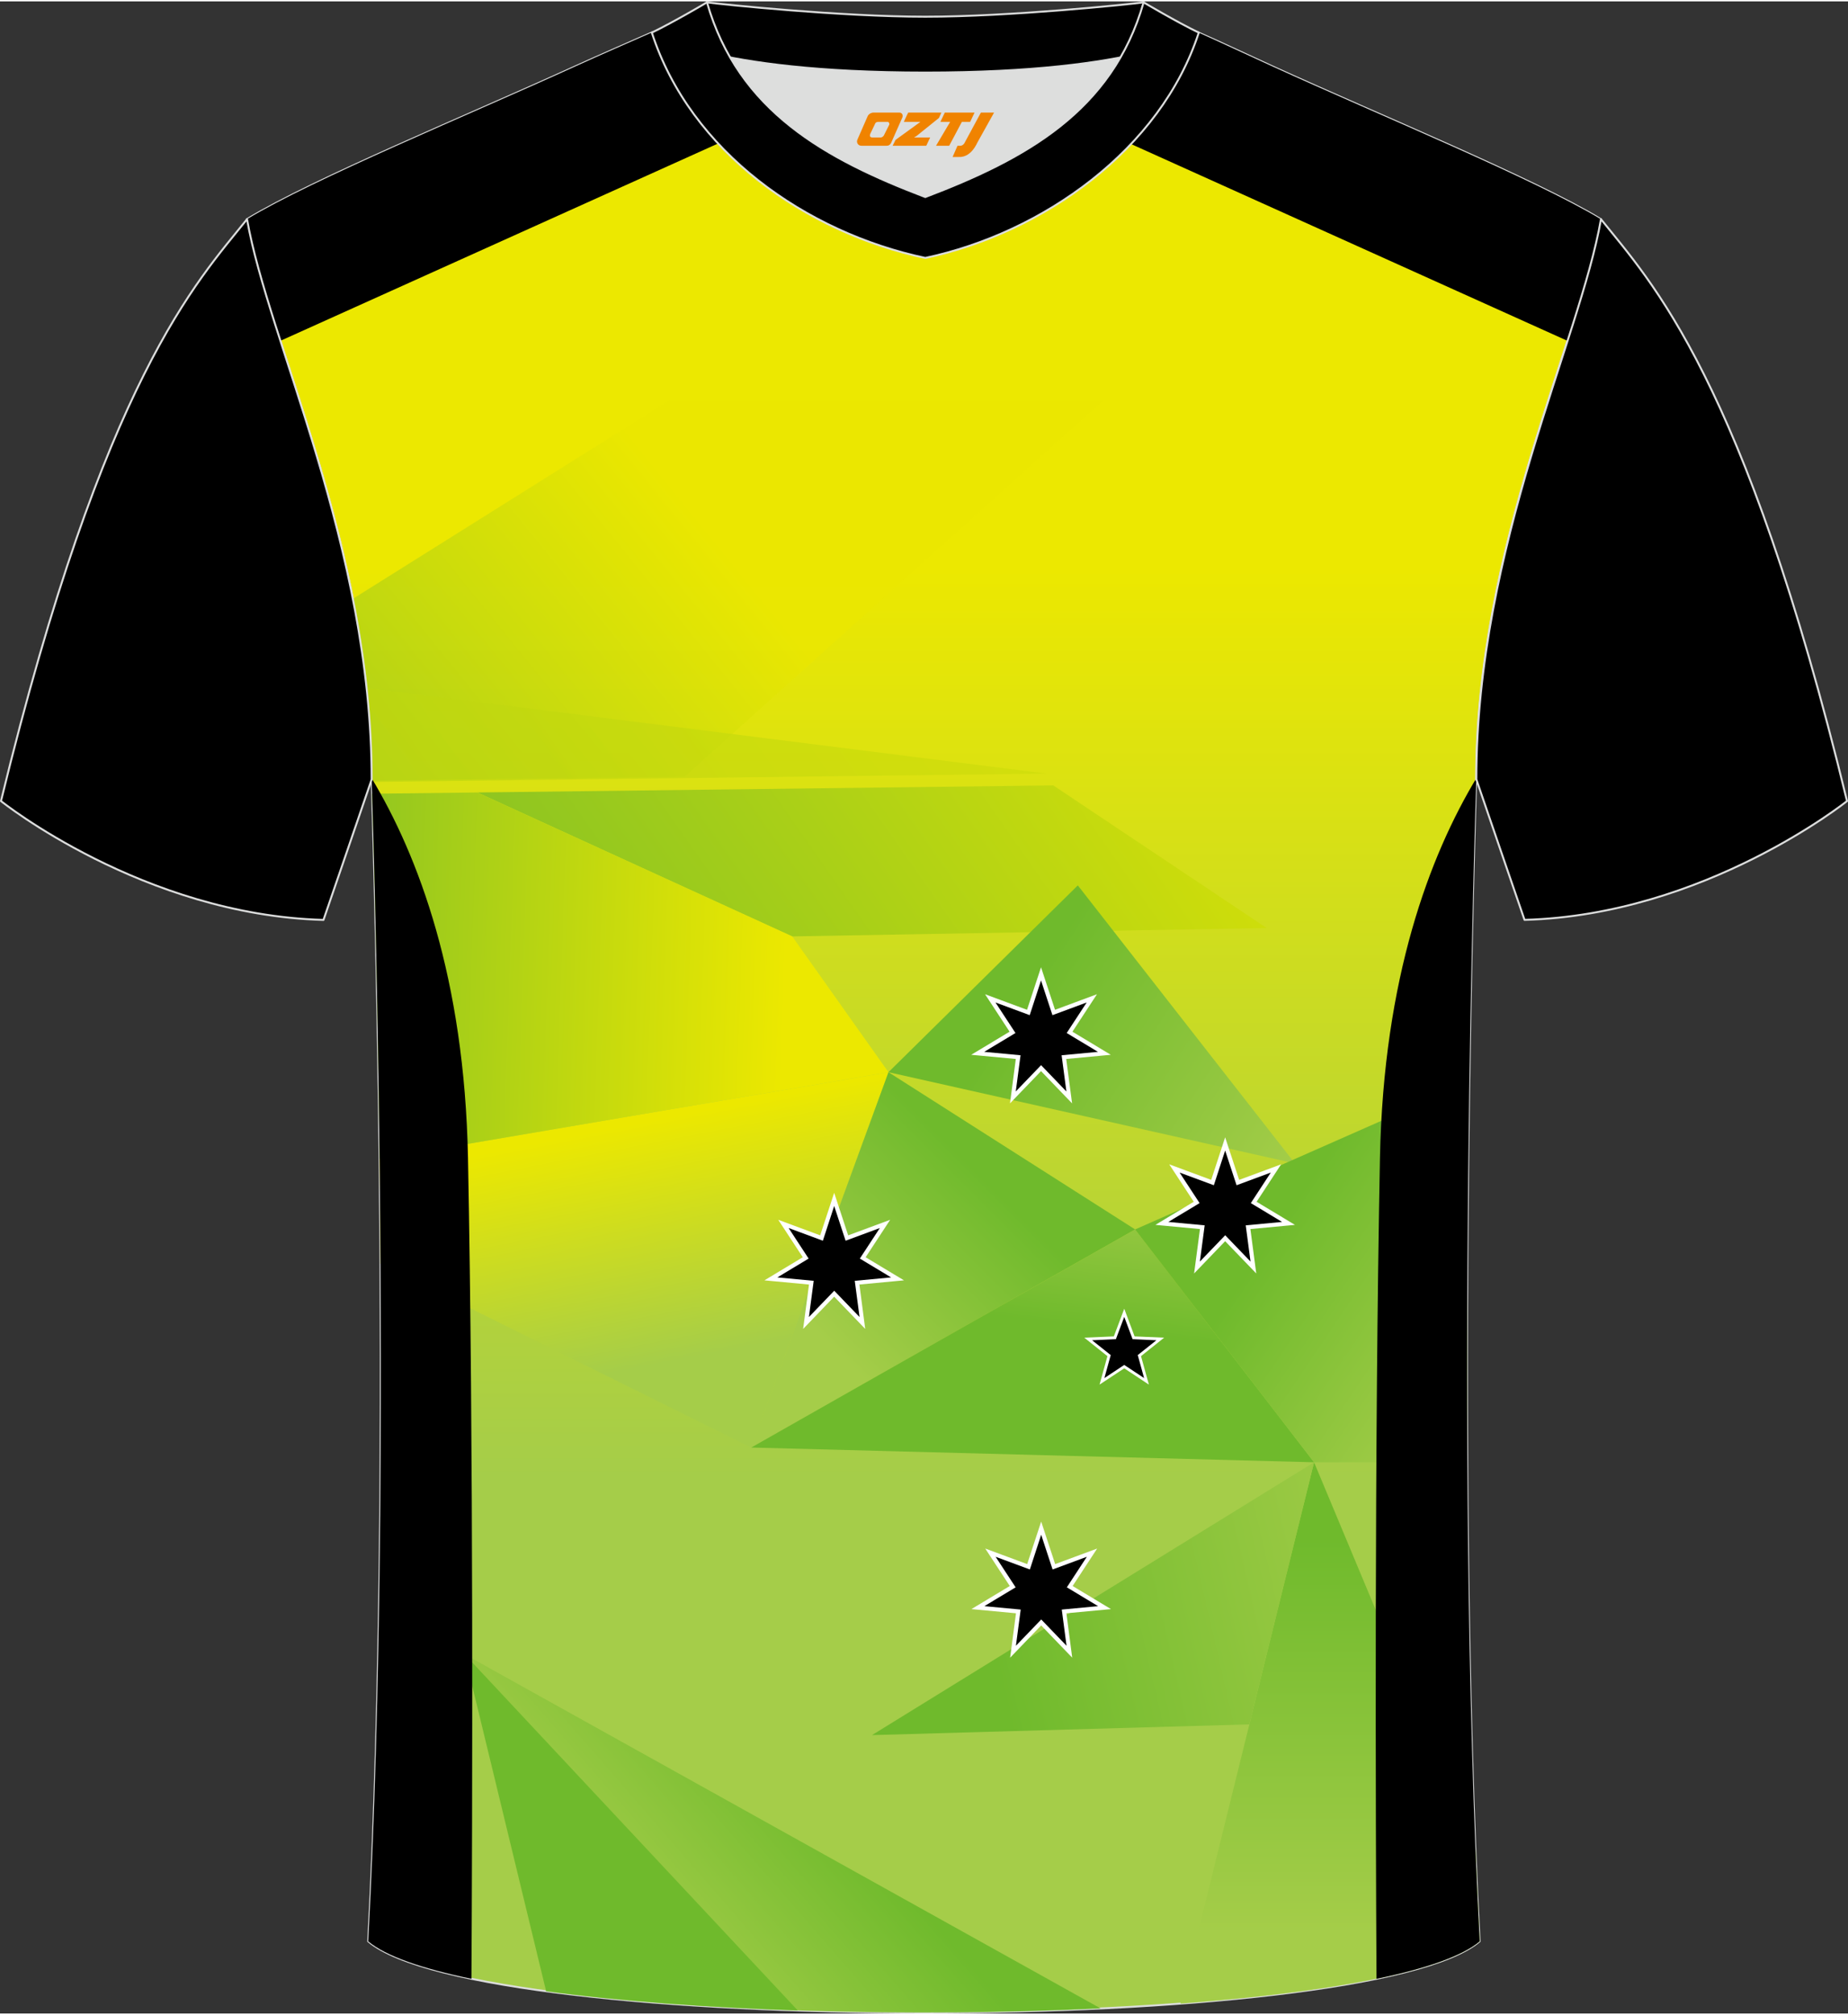 <?xml version="1.0" encoding="utf-8"?>
<!-- Generator: Adobe Illustrator 24.0.1, SVG Export Plug-In . SVG Version: 6.00 Build 0)  -->
<svg xmlns="http://www.w3.org/2000/svg" xmlns:xlink="http://www.w3.org/1999/xlink" version="1.1" x="0px" y="0px" width="378px" height="412px" viewBox="0 0 378.89 412.4" enable-background="new 0 0 378.89 412.4" xml:space="preserve">
<rect x="0" y="0" width="378.89" height="412.4" fill="#333333" stroke="none"/>
<g id="画板的参考线">
</g>
<g id="图层_1">
	<g>
		<linearGradient id="SVGID_1_" gradientUnits="userSpaceOnUse" x1="189.443" y1="116.018" x2="189.443" y2="302.542">
			<stop offset="0" style="stop-color:#ECE800"/>
			<stop offset="1" style="stop-color:#A5CD49"/>
		</linearGradient>
		
			<path fill-rule="evenodd" clip-rule="evenodd" fill="url(#SVGID_1_)" stroke="#DCDDDD" stroke-width="0.401" stroke-miterlimit="22.926" d="    M75.5,397.6c5.37-101.2,0.7-238.13,0.7-238.13c0-47.71-21.29-90.1-25.56-114.83c13.66-8.25,45.38-21.3,67.28-31.29    c5.56-2.53,11.71-5.19,15.69-6.95c17.56-0.32,25.39,1.25,55.66,1.25l0.32,0c30.26,0,38.61-1.57,56.16-1.25    c3.99,1.76,9.62,4.42,15.18,6.95c21.92,10,53.63,23.05,67.28,31.29c-4.28,24.71-25.56,67.11-25.56,114.83    c0,0-4.67,136.93,0.7,238.13C280.26,417.07,98.62,417.07,75.5,397.6z"/>
		<g>
			<linearGradient id="SVGID_2_" gradientUnits="userSpaceOnUse" x1="40.17" y1="194.268" x2="145.99" y2="108.576">
				<stop offset="0" style="stop-color:#6FBA2C"/>
				<stop offset="1" style="stop-color:#ECE800"/>
			</linearGradient>
			<path opacity="0.7" fill-rule="evenodd" clip-rule="evenodd" fill="url(#SVGID_2_)" d="M140.36,158.91l-64.14,0.79l-0.01-0.23     c0-12.8-1.53-25.22-3.86-37.02l64.84-40.66h89.04L140.36,158.91z"/>
			<linearGradient id="SVGID_3_" gradientUnits="userSpaceOnUse" x1="-287.84" y1="452.476" x2="332.81" y2="17.893">
				<stop offset="0" style="stop-color:#6FBA2C"/>
				<stop offset="1" style="stop-color:#ECE800"/>
			</linearGradient>
			<path opacity="0.7" fill-rule="evenodd" clip-rule="evenodd" fill="url(#SVGID_3_)" d="M214.58,158.27l-138.36,1.71l-0.02-0.51     c0-6.35-0.38-12.61-1.05-18.75L214.58,158.27z"/>
			<linearGradient id="SVGID_4_" gradientUnits="userSpaceOnUse" x1="83.871" y1="242.485" x2="271.639" y2="111.008">
				<stop offset="0" style="stop-color:#6FBA2C"/>
				<stop offset="1" style="stop-color:#ECE800"/>
			</linearGradient>
			<polygon fill-rule="evenodd" clip-rule="evenodd" fill="url(#SVGID_4_)" points="215.95,160.69 97.86,162.14 162.43,191.64      259.7,189.92    "/>
			<linearGradient id="SVGID_5_" gradientUnits="userSpaceOnUse" x1="208.815" y1="205.028" x2="265.208" y2="241.649">
				<stop offset="0" style="stop-color:#6FBA2C"/>
				<stop offset="1" style="stop-color:#A5CD49"/>
			</linearGradient>
			<polygon fill-rule="evenodd" clip-rule="evenodd" fill="url(#SVGID_5_)" points="220.98,181.18 182.16,219.47 265.5,238.17         "/>
			<linearGradient id="SVGID_6_" gradientUnits="userSpaceOnUse" x1="128.394" y1="230.365" x2="137.802" y2="278.764">
				<stop offset="0" style="stop-color:#ECE800"/>
				<stop offset="1" style="stop-color:#A5CD49"/>
			</linearGradient>
			<path fill-rule="evenodd" clip-rule="evenodd" fill="url(#SVGID_6_)" d="M154.03,296.4l28.14-76.93L77.83,237.24     c0.08,6.9,0.14,14.08,0.19,21.49L154.03,296.4z"/>
			<linearGradient id="SVGID_7_" gradientUnits="userSpaceOnUse" x1="201.774" y1="241.26" x2="168.887" y2="274.147">
				<stop offset="0" style="stop-color:#6FBA2C"/>
				<stop offset="1" style="stop-color:#A5CD49"/>
			</linearGradient>
			<polygon fill-rule="evenodd" clip-rule="evenodd" fill="url(#SVGID_7_)" points="232.74,251.7 182.16,219.47 154.03,296.4    "/>
			<linearGradient id="SVGID_8_" gradientUnits="userSpaceOnUse" x1="215.058" y1="270.751" x2="219.044" y2="238.287">
				<stop offset="0" style="stop-color:#6FBA2C"/>
				<stop offset="1" style="stop-color:#A5CD49"/>
			</linearGradient>
			<polygon fill-rule="evenodd" clip-rule="evenodd" fill="url(#SVGID_8_)" points="269.42,299.42 154.03,296.4 232.74,251.7    "/>
			<linearGradient id="SVGID_9_" gradientUnits="userSpaceOnUse" x1="260.51" y1="253.32" x2="304.17" y2="282.769">
				<stop offset="0" style="stop-color:#6FBA2C"/>
				<stop offset="1" style="stop-color:#A5CD49"/>
			</linearGradient>
			<path fill-rule="evenodd" clip-rule="evenodd" fill="url(#SVGID_9_)" d="M284.02,229.08l-51.29,22.62l36.68,47.72h31.43     c-0.06-11.49-0.06-22.78-0.02-33.65L284.02,229.08z"/>
			<linearGradient id="SVGID_10_" gradientUnits="userSpaceOnUse" x1="272.701" y1="314.634" x2="272.701" y2="396.112">
				<stop offset="0" style="stop-color:#6FBA2C"/>
				<stop offset="1" style="stop-color:#A5CD49"/>
			</linearGradient>
			<path fill-rule="evenodd" clip-rule="evenodd" fill="url(#SVGID_10_)" d="M242.02,410.37l27.4-110.95l33.09,79.21     c0.26,6.43,0.55,12.76,0.88,18.96C295.91,403.89,271.89,408.14,242.02,410.37z"/>
			<linearGradient id="SVGID_11_" gradientUnits="userSpaceOnUse" x1="203.883" y1="339.878" x2="291.299" y2="319.697">
				<stop offset="0" style="stop-color:#6FBA2C"/>
				<stop offset="1" style="stop-color:#A5CD49"/>
			</linearGradient>
			<polygon fill-rule="evenodd" clip-rule="evenodd" fill="url(#SVGID_11_)" points="178.78,355.34 269.42,299.42 256.15,353.14         "/>
			<linearGradient id="SVGID_12_" gradientUnits="userSpaceOnUse" x1="168.969" y1="367.674" x2="131.636" y2="400.127">
				<stop offset="0" style="stop-color:#6FBA2C"/>
				<stop offset="1" style="stop-color:#A5CD49"/>
			</linearGradient>
			<path fill-rule="evenodd" clip-rule="evenodd" fill="url(#SVGID_12_)" d="M95.26,338.78l130.4,72.58     c-38.46,1.83-82.76,0.65-113.69-3.53L95.26,338.78z"/>
			<path fill-rule="evenodd" clip-rule="evenodd" fill="#6FBA2C" d="M95.26,338.78l68.31,73c-18.87-0.62-36.77-1.94-51.6-3.95     L95.26,338.78z"/>
			<linearGradient id="SVGID_13_" gradientUnits="userSpaceOnUse" x1="40.001" y1="198.018" x2="161.022" y2="202.244">
				<stop offset="0" style="stop-color:#6FBA2C"/>
				<stop offset="1" style="stop-color:#ECE800"/>
			</linearGradient>
			<path fill-rule="evenodd" clip-rule="evenodd" fill="url(#SVGID_13_)" d="M77.83,237.24l104.33-17.77l-19.73-27.83l-64.58-29.5     l-21.56,0.26C76.58,171.35,77.41,200.03,77.83,237.24z"/>
			<path fill-rule="evenodd" clip-rule="evenodd" d="M302.68,159.23c-9.56,15.91-19.02,40.86-19.75,77.77     c-1.15,58.4-0.89,135.5-0.71,168.29c10.1-2.09,17.55-4.65,21.16-7.68c-5.37-101.2-0.7-238.13-0.7-238.13L302.68,159.23z"/>
			<path fill-rule="evenodd" clip-rule="evenodd" d="M76.2,159.23c9.56,15.91,19.02,40.86,19.75,77.77     c1.15,58.4,0.89,135.5,0.71,168.29c-10.1-2.09-17.55-4.65-21.16-7.68c5.37-101.2,0.7-238.13,0.7-238.13L76.2,159.23z"/>
			<path fill-rule="evenodd" clip-rule="evenodd" d="M176.95,15.73L57.49,69.57c-3.06-9.54-5.63-17.95-6.84-24.94     c13.66-8.25,45.38-21.3,67.28-31.29c5.56-2.53,11.71-5.19,15.69-6.95c12.85-0.23,20.5,0.54,35.54,0.98L176.95,15.73z"/>
			<path fill-rule="evenodd" clip-rule="evenodd" d="M201.93,15.73l119.46,53.85c3.06-9.54,5.63-17.95,6.84-24.93     c-13.66-8.24-45.37-21.29-67.28-31.29c-5.56-2.53-11.19-5.18-15.18-6.95c-12.87-0.24-20.8,0.55-36.05,0.98L201.93,15.73z"/>
			<g>
				<g>
					
						<polygon fill-rule="evenodd" clip-rule="evenodd" fill="none" stroke="#FFFFFF" stroke-width="1.692" stroke-miterlimit="22.926" points="       213.44,200.67 215.78,207.78 222.79,205.18 218.69,211.44 225.1,215.3 217.65,216 218.63,223.42 213.44,218.03 208.25,223.42        209.22,216 201.77,215.3 208.18,211.44 204.08,205.18 211.1,207.78      "/>
					<path fill-rule="evenodd" clip-rule="evenodd" d="M213.44,200.67l2.34,7.11l7.02-2.6l-4.1,6.26l6.41,3.86l-7.45,0.7l0.98,7.42       l-5.19-5.39l-5.19,5.39l0.98-7.42l-7.45-0.7l6.41-3.86l-4.1-6.26l7.02,2.6L213.44,200.67z"/>
				</g>
				<g>
					
						<polygon fill-rule="evenodd" clip-rule="evenodd" fill="none" stroke="#FFFFFF" stroke-width="1.692" stroke-miterlimit="22.926" points="       251.19,235.53 253.53,242.64 260.55,240.04 256.45,246.3 262.86,250.16 255.41,250.86 256.39,258.28 251.19,252.89 246,258.28        246.98,250.86 239.53,250.16 245.94,246.3 241.84,240.04 248.86,242.64      "/>
					<path fill-rule="evenodd" clip-rule="evenodd" d="M251.19,235.53l2.34,7.11l7.02-2.6l-4.1,6.26l6.41,3.86l-7.45,0.7l0.98,7.42       l-5.19-5.39l-5.19,5.39l0.98-7.42l-7.45-0.7l6.41-3.86l-4.1-6.26l7.02,2.6L251.19,235.53z"/>
				</g>
				<g>
					
						<polygon fill-rule="evenodd" clip-rule="evenodd" fill="none" stroke="#FFFFFF" stroke-width="1.692" stroke-miterlimit="22.926" points="       171.03,246.9 173.37,254.01 180.39,251.41 176.29,257.67 182.7,261.53 175.25,262.23 176.22,269.65 171.03,264.26        165.84,269.65 166.82,262.23 159.37,261.53 165.78,257.67 161.68,251.41 168.69,254.01      "/>
					<path fill-rule="evenodd" clip-rule="evenodd" d="M171.03,246.9l2.34,7.11l7.02-2.6l-4.1,6.26l6.41,3.86l-7.45,0.7l0.98,7.42       l-5.19-5.39l-5.19,5.39l0.98-7.42l-7.45-0.7l6.41-3.86l-4.1-6.26l7.02,2.6L171.03,246.9z"/>
				</g>
				<g>
					
						<polygon fill-rule="evenodd" clip-rule="evenodd" fill="none" stroke="#FFFFFF" stroke-width="1.692" stroke-miterlimit="22.926" points="       213.47,314.28 215.81,321.39 222.83,318.79 218.73,325.05 225.14,328.91 217.69,329.61 218.66,337.03 213.47,331.64        208.28,337.03 209.26,329.61 201.81,328.91 208.22,325.05 204.12,318.79 211.13,321.39      "/>
					<path fill-rule="evenodd" clip-rule="evenodd" d="M213.47,314.28l2.34,7.11l7.02-2.6l-4.1,6.26l6.41,3.86l-7.45,0.7l0.98,7.42       l-5.19-5.39l-5.19,5.39l0.98-7.42l-7.45-0.7l6.41-3.86l-4.1-6.26l7.02,2.6L213.47,314.28z"/>
				</g>
				<g>
					
						<polygon fill-rule="evenodd" clip-rule="evenodd" fill="none" stroke="#FFFFFF" stroke-width="1.172" stroke-miterlimit="22.926" points="       230.5,269.62 232.21,274.19 237.09,274.4 233.27,277.45 234.57,282.15 230.5,279.46 226.42,282.15 227.72,277.45 223.9,274.4        228.78,274.19      "/>
					<path fill-rule="evenodd" clip-rule="evenodd" d="M230.5,269.62l1.71,4.57l4.88,0.22l-3.82,3.04l1.3,4.71l-4.07-2.69       l-4.07,2.69l1.3-4.71l-3.82-3.04l4.88-0.22L230.5,269.62z"/>
				</g>
			</g>
		</g>
		<path fill-rule="evenodd" clip-rule="evenodd" fill="#DDDEDD" d="M149.69,11.49c8.47,14.65,23.44,22.32,40.01,28.6    c16.59-6.3,31.55-13.95,40.01-28.61c-8.67,1.66-21.5,3.1-40.01,3.1C171.19,14.59,158.36,13.16,149.69,11.49z"/>
		<path fill-rule="evenodd" clip-rule="evenodd" fill="#5A595A" d="M189.71,3.14c-17.32,0-41.87-2.54-44.76-2.94    c0,0-5.54,4.47-11.31,6.2c0,0,11.81,8.19,56.07,8.19c44.26,0,56.07-8.19,56.07-8.19c-5.77-1.72-11.31-6.2-11.31-6.2    C231.56,0.6,207.02,3.14,189.71,3.14z"/>
		
			<path fill-rule="evenodd" clip-rule="evenodd" stroke="#DCDDDD" stroke-width="0.401" stroke-linecap="round" stroke-linejoin="round" stroke-miterlimit="22.926" d="    M189.71,3.14c-17.32,0-41.87-2.54-44.76-2.94c0,0-5.54,4.47-11.31,6.2c0,0,11.81,8.19,56.07,8.19c44.26,0,56.07-8.19,56.07-8.19    c-5.77-1.72-11.31-6.2-11.31-6.2C231.56,0.6,207.02,3.14,189.71,3.14z"/>
		<path fill-rule="evenodd" clip-rule="evenodd" fill="#5A595A" d="M189.71,52.58c24.01-5.09,48.25-22.16,56.07-46.18    c-4.44-2.13-11.31-6.2-11.31-6.2c-6.41,22.38-24.35,32.14-44.76,39.9c-20.37-7.75-38.35-17.56-44.76-39.9c0,0-6.87,4.06-11.31,6.2    C141.55,30.8,165.3,47.41,189.71,52.58z"/>
		
			<path fill-rule="evenodd" clip-rule="evenodd" stroke="#DCDDDD" stroke-width="0.401" stroke-linecap="round" stroke-linejoin="round" stroke-miterlimit="22.926" d="    M189.71,52.58c24.01-5.09,48.25-22.16,56.07-46.18c-4.44-2.13-11.31-6.2-11.31-6.2c-6.41,22.38-24.35,32.14-44.76,39.9    c-20.37-7.75-38.35-17.56-44.76-39.9c0,0-6.87,4.06-11.31,6.2C141.55,30.8,165.3,47.41,189.71,52.58z"/>
		
			<path fill-rule="evenodd" clip-rule="evenodd" stroke="#DCDDDD" stroke-width="0.401" stroke-linecap="round" stroke-linejoin="round" stroke-miterlimit="22.926" d="    M50.65,44.64C40.43,57.42,21.34,77.01,0.2,163.9c0,0,29.14,23.34,66.12,24.36c0,0,7.16-20.79,9.88-28.79    C76.2,111.76,54.93,69.36,50.65,44.64z"/>
		
		
			<path fill-rule="evenodd" clip-rule="evenodd" stroke="#DCDDDD" stroke-width="0.401" stroke-linecap="round" stroke-linejoin="round" stroke-miterlimit="22.926" d="    M328.24,44.64c10.22,12.78,29.31,32.36,50.45,119.26c0,0-29.14,23.34-66.12,24.35c0,0-7.16-20.79-9.88-28.79    C302.68,111.76,323.96,69.36,328.24,44.64z"/>
	</g>
</g>
<g>
	<path fill="#F08300" d="M201.11,22.79l-3.4,6.3c-0.2,0.3-0.5,0.5-0.8,0.5h-0.6l-1,2.3h1.2c2,0.1,3.2-1.5,3.9-3L203.81,22.79h-2.5L201.11,22.79z"/>
	<polygon fill="#F08300" points="193.91,22.79 ,199.81,22.79 ,198.91,24.69 ,197.21,24.69 ,194.61,29.59 ,191.91,29.59 ,194.81,24.69 ,192.81,24.69 ,193.71,22.79"/>
	<polygon fill="#F08300" points="187.91,27.89 ,187.41,27.89 ,187.91,27.59 ,192.51,23.89 ,193.01,22.79 ,186.21,22.79 ,185.91,23.39 ,185.31,24.69 ,188.11,24.69 ,188.71,24.69 ,183.61,28.39    ,183.01,29.59 ,189.61,29.59 ,189.91,29.59 ,190.71,27.89"/>
	<path fill="#F08300" d="M184.41,22.79H179.11C178.61,22.79,178.11,23.09,177.91,23.49L175.81,28.29C175.51,28.89,175.91,29.59,176.61,29.59h5.2c0.4,0,0.7-0.2,0.9-0.6L185.01,23.79C185.21,23.29,184.91,22.79,184.41,22.79z M182.31,25.29L181.21,27.49C181.01,27.79,180.71,27.89,180.61,27.89l-1.8,0C178.61,27.89,178.21,27.79,178.41,27.19l1-2.1c0.1-0.3,0.4-0.4,0.7-0.4h1.9   C182.21,24.69,182.41,24.99,182.31,25.29z"/>
</g>
</svg>